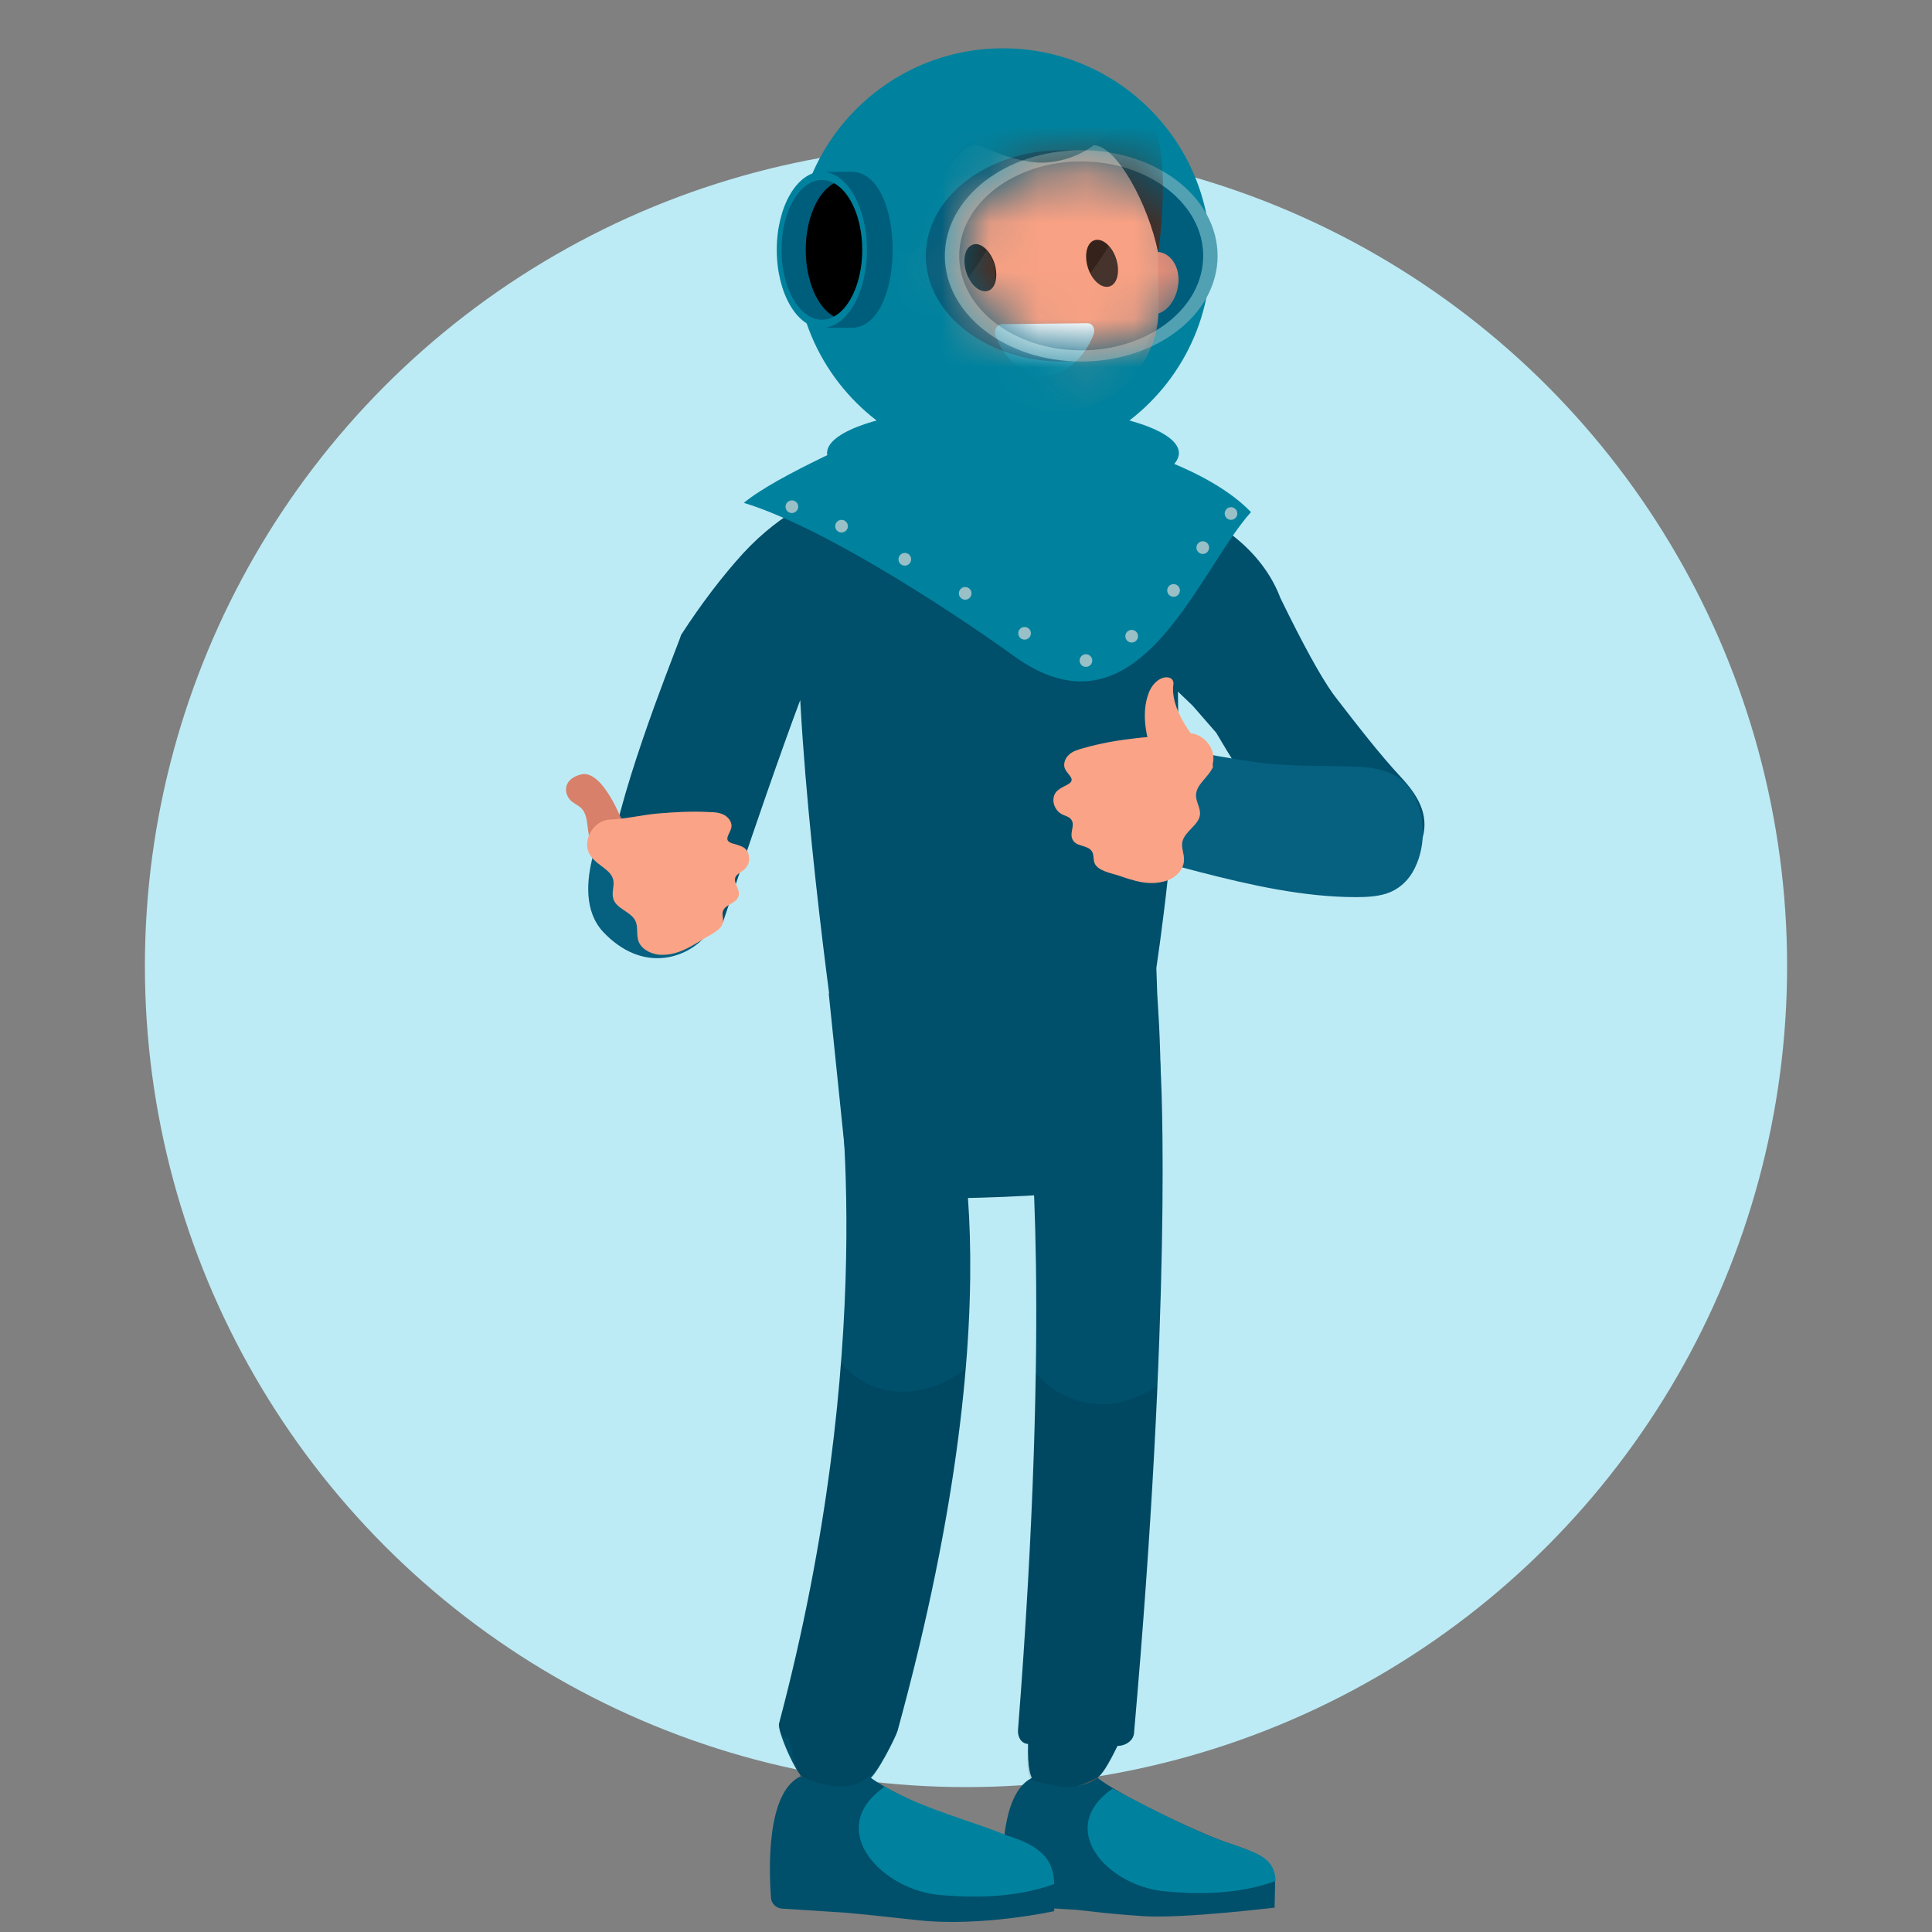 <?xml version="1.0" encoding="UTF-8"?>
<svg width="40px" height="40px" viewBox="0 0 40 40" version="1.1" xmlns="http://www.w3.org/2000/svg" xmlns:xlink="http://www.w3.org/1999/xlink">
    <rect x="0" y="0" width="40" height="40" fill="#808080" stroke="none"/>
    <!-- Generator: Sketch 63.1 (92452) - https://sketch.com -->
    <title>InspeccionSubmarina_40x40</title>
    <desc>Created with Sketch.</desc>
    <defs>
        <path d="M2.615,0.242 C4.009,0.242 5.14,1.117 5.14,2.198 C5.14,3.278 4.009,4.154 2.615,4.154 C1.22,4.154 0.089,3.278 0.089,2.198 C0.089,1.117 1.22,0.242 2.615,0.242" id="path-1"></path>
    </defs>
    <g id="InspeccionSubmarina_40x40" stroke="none" stroke-width="1" fill="none" fill-rule="evenodd">
        <circle id="Oval" fill="#BDEBF5" cx="20" cy="20" r="17"></circle>
        <g id="Group-10" transform="translate(10, 1)">
            <g id="topografo" transform="translate(10, 23.9) scale(-1, 1) translate(-10, -23.9) translate(0.5, 8.4)" fill-rule="nonzero">
                <path d="M11.146,0.397 C11.431,0.465 11.731,0.574 11.999,0.728 L11.999,0.719 L12.063,0.734 L12.135,0.754 C12.454,0.847 13.285,1.16 14.109,2.05 C14.535,2.517 14.982,3.1 15.398,3.744 L15.425,3.822 C15.628,4.365 16.798,7.28 16.895,8.651 L14.535,9.7 L13.936,7.927 L13.637,7.059 C13.39,6.35 13.135,5.632 12.932,5.094 L12.906,5.536 L12.882,5.896 C12.742,7.883 12.487,9.994 12.334,11.166 L12.342,11.165 L11.905,15.407 L11.191,15.417 C9.545,15.428 5.615,15.388 5.541,14.755 L5.524,14.601 C5.436,13.712 5.468,12.545 5.502,11.826 L5.541,11.165 L5.559,10.643 C5.362,9.293 5.069,6.915 5.112,4.919 L4.808,5.21 L4.32,5.77 C3.769,6.703 3.166,7.659 2.395,8.431 C2.248,8.578 2.086,8.725 1.902,8.82 C1.689,8.93 1.446,8.952 1.211,8.894 C0.675,8.754 0.188,8.469 0.041,7.925 C-0.084,7.447 0.159,7.057 0.475,6.712 C0.938,6.219 1.439,5.564 1.843,5.042 L1.905,4.959 C2.161,4.6 2.522,3.943 2.989,2.985 C3.764,0.935 6.785,0.527 7.352,0.468 C7.412,0.445 7.475,0.424 7.539,0.407 C7.861,0.314 8.204,0.303 8.537,0.303 C8.828,0.303 9.119,0.293 9.41,0.283 L9.702,0.278 C10.189,0.273 10.678,0.284 11.146,0.397 Z" id="Path" fill="#004F6B"></path>
                <path d="M5.21,6.077 C4.589,6.204 3.929,6.324 3.427,6.388 C2.772,6.471 2.086,6.45 1.411,6.471 C0.943,6.492 0.496,6.596 0.246,7.022 C-0.034,7.511 -0.024,8.186 0.257,8.664 C0.382,8.872 0.569,9.028 0.797,9.101 C0.995,9.163 1.213,9.174 1.421,9.174 C2.513,9.174 3.614,8.924 4.664,8.654 C5.055,8.55 5.56,8.422 6.056,8.283 C6.552,8.144 6.196,5.877 5.21,6.077 Z" id="XMLID_482_" fill="#066080" transform="translate(3.16, 7.619) rotate(-360) translate(-3.16, -7.619) "></path>
                <polygon id="XMLID_479_" fill="#5B5B5B" points="6.645 26.416 6.874 28.068 8.225 28.131 8.007 26.228"></polygon>
                <path d="M8.142,27.413 C7.165,27.798 6.78,27.403 6.78,27.403 C6.468,27.684 4.774,28.517 4.091,28.75 C3.408,28.983 3.09,29.097 3.1,29.596 C3.111,30.095 3.111,30.095 3.111,30.095 C3.111,30.095 5.003,30.325 5.824,30.272 C6.645,30.219 7.175,30.137 7.269,30.137 L8.516,30.064 C8.631,30.054 8.724,29.971 8.735,29.856 C8.755,29.295 8.818,27.757 8.142,27.413 Z" id="XMLID_477_" fill="#004F6B"></path>
                <path d="M6.468,27.632 C5.692,28.041 4.737,28.532 4.091,28.75 C3.416,28.978 3.111,29.077 3.09,29.544 C3.828,29.815 4.68,29.836 5.429,29.752 C6.572,29.628 7.653,28.463 6.468,27.632 Z" id="XMLID_475_" fill="#00829E"></path>
                <polygon id="XMLID_474_" fill="#5B5B5B" points="11.375 26.332 11.604 28.058 13.017 28.12 12.799 26.135"></polygon>
                <path d="M12.934,27.382 C11.915,27.777 11.51,27.372 11.51,27.372 C11.188,27.673 9.514,28.414 8.746,28.593 C7.978,28.773 7.664,29.129 7.664,29.648 C7.674,30.168 7.674,30.168 7.674,30.168 C7.674,30.168 9.184,30.501 10.502,30.355 C11.819,30.21 11.915,30.21 12.009,30.199 L13.308,30.116 C13.433,30.106 13.527,30.012 13.537,29.898 C13.579,29.337 13.641,27.725 12.934,27.382 Z" id="XMLID_473_" fill="#004F6B"></path>
                <path d="M11.183,27.59 C10.408,28.045 9.308,28.324 8.662,28.598 C7.919,28.827 7.685,29.118 7.674,29.607 C8.443,29.887 9.337,29.908 10.117,29.825 C11.292,29.68 12.42,28.453 11.183,27.59 Z" id="XMLID_471_" fill="#00829E"></path>
                <path d="M5.502,4.929 C6.24,3.567 7.071,2.029 7.362,0.459 C7.092,0.563 6.843,0.719 6.614,0.896 C6.271,1.156 5.969,1.478 5.741,1.852 C5.595,2.102 5.47,2.372 5.398,2.653 C5.19,3.38 5.127,4.399 5.159,5.511 C5.283,5.324 5.398,5.127 5.502,4.929 Z" id="XMLID_468_" fill="#004F6B"></path>
                <g id="XMLID_416_" transform="translate(5.408, 12.393)" fill="#004F6B">
                    <path d="M2.796,1.279 L0.083,0.062 C0.021,0.634 -0.156,5.353 0.613,14.085 C0.624,14.252 0.8,14.355 0.956,14.355 C1.146,14.744 1.285,14.963 1.372,15.01 C1.966,15.334 2.264,15.225 2.64,15.103 C2.764,15.063 2.819,14.8 2.807,14.314 C2.952,14.304 3.025,14.168 3.015,14.023 C2.328,5.27 2.786,1.31 2.796,1.279 Z" id="XMLID_417_"></path>
                </g>
                <g id="XMLID_414_" transform="translate(9.358, 12.393)" fill="#004F6B">
                    <path d="M2.827,0.062 L0.593,0.322 C0.468,0.676 -1.019,4.647 1.559,14.044 C1.601,14.179 1.988,14.959 2.162,15.057 C2.643,15.33 3.261,15.139 3.513,15.01 C3.662,14.934 4.054,14.044 4.012,13.888 C1.954,6.133 2.765,0.582 2.827,0.062 Z" id="XMLID_415_"></path>
                </g>
                <g id="XMLID_412_" opacity="0.09" transform="translate(5.512, 18.942)" fill="#000000">
                    <path d="M2.547,0.083 C2.11,0.603 1.403,0.863 0.696,0.665 C0.468,0.603 0.229,0.489 0.021,0.343 C0.104,2.318 0.26,4.719 0.509,7.536 C0.52,7.703 0.696,7.807 0.852,7.807 C1.027,8.193 1.165,8.411 1.268,8.462 C1.823,8.732 1.923,8.69 2.605,8.521 C2.706,8.496 2.739,8.244 2.703,7.765 C2.848,7.755 2.921,7.62 2.911,7.474 C2.682,4.449 2.578,2.006 2.547,0.083 Z" id="XMLID_413_"></path>
                </g>
                <g id="XMLID_406_" opacity="0.09" transform="translate(9.462, 18.734)" fill="#000000">
                    <path d="M3.909,7.547 C3.16,4.719 2.786,2.173 2.63,0.073 C2.318,0.457 1.84,0.707 1.279,0.676 C0.8,0.655 0.385,0.478 0.052,0.198 C0.218,2.173 0.624,4.647 1.466,7.703 C1.507,7.838 1.902,8.638 2.048,8.638 C2.336,8.91 2.79,8.92 3.409,8.669 C3.499,8.633 3.596,8.363 3.701,7.859 C3.836,7.848 3.95,7.703 3.909,7.547 Z" id="XMLID_408_"></path>
                </g>
                <path d="M4.603,6.081 C4.603,6.081 4.769,5.925 4.967,5.602 C5.175,5.259 5.237,4.979 5.206,4.771 C5.175,4.563 5.538,4.542 5.705,4.916 C5.913,5.415 5.725,6.018 5.59,6.34 C5.455,6.663 4.603,6.081 4.603,6.081 Z" id="XMLID_478_" fill="#FBA386"></path>
                <path d="M4.385,6.382 C4.322,6.07 4.634,5.727 4.956,5.789 C5.289,5.852 5.642,5.841 5.975,5.883 C6.349,5.925 6.713,5.987 7.077,6.091 C7.181,6.122 7.295,6.153 7.368,6.226 C7.451,6.299 7.493,6.424 7.451,6.517 C7.389,6.652 7.212,6.735 7.389,6.839 C7.545,6.923 7.701,6.974 7.69,7.193 C7.68,7.297 7.617,7.401 7.524,7.453 C7.451,7.494 7.358,7.505 7.316,7.577 C7.243,7.681 7.347,7.827 7.306,7.952 C7.243,8.149 6.983,8.076 6.89,8.232 C6.848,8.305 6.869,8.388 6.838,8.471 C6.775,8.627 6.495,8.679 6.36,8.721 C6.027,8.835 5.705,8.95 5.351,8.835 C5.164,8.773 4.998,8.617 4.987,8.419 C4.977,8.284 5.05,8.149 5.019,8.024 C4.967,7.806 4.676,7.681 4.655,7.463 C4.644,7.328 4.738,7.203 4.738,7.068 C4.738,6.839 4.478,6.694 4.385,6.476 C4.395,6.444 4.395,6.413 4.385,6.382 Z" id="XMLID_387_" fill="#FBA386"></path>
                <g id="XMLID_5_" transform="translate(13.754, 6.5)">
                    <path d="M3.068,0.82 C3.068,0.82 4.055,2.545 3.255,3.398 C2.454,4.239 1.581,3.948 1.186,3.533 C0.781,3.127 3.068,0.82 3.068,0.82 Z" id="XMLID_315_" fill="#066080"></path>
                    <path d="M3.463,1.807 C3.463,1.807 3.546,1.526 3.587,1.163 C3.629,0.778 3.785,0.809 3.93,0.674 C4.076,0.528 4.097,0.227 3.712,0.133 C3.286,0.03 2.87,1.027 2.777,1.35 C2.683,1.672 3.463,1.807 3.463,1.807 Z" id="XMLID_293_" fill="#D88069"></path>
                    <path d="M3.556,1.755 C3.681,1.474 3.452,1.09 3.13,1.069 C2.808,1.059 2.475,0.975 2.142,0.944 C1.779,0.913 1.415,0.892 1.061,0.913 C0.957,0.913 0.843,0.923 0.749,0.975 C0.656,1.027 0.583,1.131 0.604,1.235 C0.635,1.37 0.781,1.495 0.594,1.558 C0.438,1.61 0.271,1.62 0.24,1.828 C0.219,1.932 0.261,2.036 0.344,2.109 C0.406,2.16 0.49,2.192 0.521,2.264 C0.562,2.379 0.438,2.493 0.448,2.618 C0.469,2.815 0.729,2.805 0.781,2.971 C0.801,3.044 0.76,3.127 0.781,3.2 C0.801,3.356 1.061,3.46 1.186,3.543 C1.477,3.72 1.758,3.896 2.111,3.865 C2.298,3.844 2.496,3.73 2.537,3.553 C2.569,3.429 2.537,3.283 2.589,3.169 C2.683,2.971 2.984,2.919 3.047,2.711 C3.088,2.587 3.026,2.452 3.047,2.327 C3.088,2.109 3.369,2.025 3.504,1.838 C3.525,1.807 3.546,1.776 3.556,1.755 Z" id="XMLID_151_" fill="#FBA386"></path>
                </g>
            </g>
            <g id="Group-4" transform="translate(10.4, 7) scale(-1, 1) translate(-10.4, -7) translate(4.9, 0)">
                <path d="M10.5,9.411 C9.803,8.833 7.908,8.035 7.3,7.737 C6.345,7.813 3.96,7.612 3.177,8.072 C2.464,8.271 0.843,8.728 0,9.602 C1.144,10.885 2.339,14.46 4.934,12.565 C5.751,11.969 8.69,9.963 10.5,9.411" id="Fill-31" fill="#00829E"></path>
                <path d="M5.134,7.41 C7.146,7.41 8.777,7.845 8.777,8.381 C8.777,8.917 7.146,9.352 5.134,9.352 C3.122,9.352 1.492,8.917 1.492,8.381 C1.492,7.845 3.122,7.41 5.134,7.41" id="Fill-33" fill="#00829E"></path>
                <path d="M5.134,0 C7.508,0 9.432,1.924 9.432,4.298 C9.432,5.882 8.574,7.266 7.298,8.011 C6.027,8.286 4.447,8.321 2.97,8.011 C1.694,7.266 0.836,5.882 0.836,4.298 C0.836,1.924 2.761,0 5.134,0" id="Fill-35" fill="#00829E"></path>
                <path d="M3.908,2.11 C5.467,2.11 6.732,3.09 6.732,4.298 C6.732,5.506 5.467,6.485 3.908,6.485 C2.348,6.485 1.084,5.506 1.084,4.298 C1.084,3.09 2.348,2.11 3.908,2.11" id="Fill-37" fill="#005E7D"></path>
                <path d="M3.515,2.11 C5.074,2.11 6.338,3.09 6.338,4.298 C6.338,5.506 5.074,6.485 3.515,6.485 C1.955,6.485 0.691,5.506 0.691,4.298 C0.691,3.09 1.955,2.11 3.515,2.11" id="Fill-39" fill="#52A1B3"></path>
                <g id="Group-8" transform="translate(0.9, 2.1)">
                    <mask id="mask-2" fill="white">
                        <use xlink:href="#path-1"></use>
                    </mask>
                    <use id="Fill-41" fill="#005E7D" xlink:href="#path-1"></use>
                    <g id="Group-6" mask="url(#mask-2)" fill-rule="nonzero">
                        <g transform="translate(0.6, -2.4)">
                            <path d="M2.44,8.817 C2.44,9.151 2.838,9.29 3.116,9.28 C3.477,9.28 4.015,9.049 3.959,8.595 L3.746,7.039 C3.728,6.724 3.45,6.474 3.125,6.502 L2.977,6.511 C2.662,6.53 2.412,6.808 2.44,7.132 C2.44,7.141 2.44,8.817 2.44,8.817 Z" id="XMLID_467_" fill="#F79178"></path>
                            <path d="M0.393,4.52 C0.662,4.483 0.912,4.742 0.967,5.094 C1.023,5.446 0.847,5.77 0.588,5.807 C0.319,5.844 0.069,5.585 0.013,5.233 C-0.051,4.881 0.125,4.566 0.393,4.52 Z" id="XMLID_100_" fill="#F79178"></path>
                            <path d="M2.588,1.602 L3.477,1.612 C4.654,1.63 5.598,2.936 5.589,4.112 L5.571,5.724 C5.552,6.9 4.58,7.845 3.413,7.836 L2.523,7.826 C1.347,7.808 0.402,6.835 0.412,5.668 L0.43,4.057 C0.449,2.871 1.412,1.584 2.588,1.602 Z" id="XMLID_99_" fill="#F9A184"></path>
                            <path d="M5.895,4.492 C6.145,4.566 6.275,4.909 6.163,5.252 C6.062,5.594 5.765,5.807 5.515,5.733 C5.265,5.659 5.135,5.316 5.246,4.974 C5.348,4.631 5.645,4.418 5.895,4.492 Z" id="XMLID_98_" fill="#F9A184"></path>
                            <path d="M2.885,7.567 C4.33,7.548 5.172,6.622 5.376,5.298 C5.45,5.307 5.515,5.307 5.589,5.298 C5.83,5.27 6.089,5.094 6.2,4.872 C6.219,4.983 6.219,5.122 6.173,5.252 C6.071,5.566 5.811,5.779 5.571,5.742 C5.543,6.909 4.58,7.845 3.413,7.836 L2.523,7.826 C1.458,7.817 0.588,7.021 0.44,6.002 C0.829,6.789 1.255,7.595 2.885,7.567 Z" id="XMLID_61_" fill="#F79178"></path>
                            <path d="M1.884,5.992 L3.653,6.011 C3.755,6.011 3.829,6.131 3.792,6.243 C3.607,6.743 3.218,7.085 2.783,7.076 C2.347,7.067 1.949,6.724 1.755,6.215 C1.718,6.104 1.783,5.992 1.884,5.992 Z" id="XMLID_60_" fill="#FFFFFF"></path>
                            <path d="M1.755,4.279 C1.912,4.344 1.958,4.612 1.866,4.872 C1.773,5.131 1.569,5.289 1.412,5.224 C1.255,5.159 1.208,4.89 1.301,4.631 C1.394,4.372 1.597,4.214 1.755,4.279 Z" id="XMLID_59_" fill="#35221A"></path>
                            <path d="M1.829,4.964 C1.727,5.168 1.551,5.279 1.421,5.224 C1.264,5.159 1.218,4.89 1.31,4.631 C1.347,4.538 1.394,4.455 1.449,4.39 C1.505,4.511 1.773,4.89 1.829,4.964 Z" id="XMLID_58_" fill="#FFFFFF" opacity="0.08"></path>
                            <path d="M4.274,4.372 C4.431,4.436 4.478,4.705 4.385,4.964 C4.292,5.224 4.089,5.381 3.931,5.316 C3.774,5.252 3.728,4.983 3.82,4.724 C3.922,4.455 4.126,4.298 4.274,4.372 Z" id="XMLID_56_" fill="#35221A"></path>
                            <path d="M4.357,5.057 C4.255,5.261 4.079,5.372 3.95,5.316 C3.792,5.252 3.746,4.983 3.839,4.724 C3.876,4.631 3.922,4.548 3.978,4.483 C4.033,4.594 4.292,4.974 4.357,5.057 Z" id="XMLID_55_" fill="#FFFFFF" opacity="0.08"></path>
                            <path d="M0.421,4.52 C0.421,4.52 0.023,1.186 3.107,1.037 C6.136,0.889 5.58,4.529 5.58,4.529 C5.58,4.529 5.422,4.603 5.339,4.298 C5.163,3.603 4.719,2.288 4.154,2.297 C4.154,2.297 3.366,2.686 2.801,2.667 C2.172,2.649 1.755,2.306 1.755,2.306 C1.273,2.315 0.625,3.538 0.421,4.52 Z" id="XMLID_54_" fill="#563428"></path>
                            <path d="M1.634,2.195 C1.634,2.195 0.532,1.834 0.847,0.296 C0.847,0.296 3.829,-0.046 4.719,1.315 C4.719,1.315 5.589,0.815 5.932,1.426 C6.404,2.26 5.589,4.223 5.589,4.223 C5.589,4.223 4.987,2.325 4.607,2.056 C4.218,1.788 1.634,2.195 1.634,2.195 Z" id="XMLID_52_" fill="#563428"></path>
                            <path d="M0.421,4.52 C0.421,4.52 -0.051,1.352 1.106,1.454 C2.264,1.556 0.764,2.742 0.764,2.742 L0.421,4.52 Z" id="XMLID_51_" fill="#563428"></path>
                            <path d="M2.19,0.417 C2.19,0.417 2.014,0.204 2.005,-7.5971232e-15 C2.005,-7.5971232e-15 4.163,0.111 4.719,1.315 C5.274,2.529 2.19,0.417 2.19,0.417 Z" id="XMLID_49_" fill="#563428"></path>
                            <path d="M4.404,1.074 C4.385,1.065 4.079,0.769 4.07,0.491 C4.07,0.491 4.589,0.602 4.746,0.954 C4.746,0.954 4.719,0.685 5.061,0.5 C5.061,0.5 5.145,0.806 5.015,1.028 C5.015,1.028 5.061,0.945 5.237,0.926 C5.237,0.926 5.265,1.037 5.172,1.158 L5.228,1.399 L4.672,1.473 L4.404,1.074 Z" id="XMLID_42_" fill="#563428"></path>
                            <path d="M0.912,1.473 C0.004,1.723 0.421,4.52 0.421,4.52 C0.616,3.538 1.273,2.315 1.755,2.297 C1.764,2.297 1.319,2.038 0.912,1.473 Z" id="XMLID_3_" fill="#472A21"></path>
                            <path d="M5.886,1.362 C5.802,1.25 5.7,1.186 5.589,1.158 C5.478,1.176 5.358,1.195 5.237,1.223 C5.098,1.25 4.959,1.278 4.811,1.297 C4.774,1.297 4.737,1.306 4.7,1.306 C4.663,1.306 4.635,1.306 4.598,1.306 C4.58,1.306 4.561,1.306 4.543,1.306 L4.478,1.306 L4.441,1.269 L4.431,1.232 L4.431,1.232 C4.45,1.232 4.431,1.26 4.441,1.26 L4.441,1.269 L4.431,1.278 L4.376,1.278 C4.237,1.26 4.089,1.213 3.931,1.148 C3.774,1.084 3.616,1.01 3.45,0.926 C3.283,0.843 3.116,0.769 2.94,0.685 C2.764,0.611 2.579,0.537 2.394,0.491 C2.347,0.482 2.301,0.463 2.255,0.454 C2.209,0.445 2.153,0.426 2.097,0.426 L2.023,0.398 L1.958,0.398 C1.912,0.398 1.866,0.408 1.82,0.408 C1.634,0.408 1.449,0.463 1.292,0.519 C1.134,0.574 1.005,0.667 0.903,0.759 C0.866,0.797 0.829,0.834 0.801,0.88 C0.801,1 0.819,1.111 0.838,1.213 C0.847,1.204 0.866,1.195 0.875,1.186 C0.94,1.139 1.014,1.102 1.106,1.065 C1.199,1.028 1.301,1 1.412,0.991 C1.523,0.982 1.653,0.991 1.783,1.01 C1.82,1.019 1.847,1.028 1.884,1.028 L1.949,1.037 L1.996,1.056 C2.033,1.065 2.06,1.074 2.097,1.084 C2.134,1.093 2.172,1.111 2.209,1.121 C2.357,1.176 2.514,1.232 2.672,1.306 C2.838,1.371 3.005,1.454 3.181,1.528 C3.357,1.602 3.542,1.676 3.728,1.741 C3.922,1.797 4.126,1.843 4.339,1.843 L4.422,1.815 L4.441,1.788 L4.45,1.788 L4.459,1.815 L4.459,1.834 L4.468,1.843 L4.496,1.843 C4.543,1.834 4.58,1.834 4.626,1.825 C4.672,1.815 4.728,1.806 4.774,1.797 C4.82,1.788 4.867,1.778 4.904,1.76 C5.08,1.713 5.228,1.639 5.358,1.584 C5.487,1.519 5.598,1.463 5.7,1.417 C5.774,1.399 5.83,1.371 5.886,1.362 Z" id="XMLID_40_" fill="#FFFFFF" opacity="0.12"></path>
                        </g>
                    </g>
                </g>
                <path d="M8.884,2.556 C9.4,2.556 9.818,3.28 9.818,4.173 C9.818,5.066 9.4,5.789 8.884,5.789 C8.369,5.789 7.951,5.066 7.951,4.173 C7.951,3.28 8.369,2.556 8.884,2.556" id="Fill-43" fill="#00829E"></path>
                <path d="M9.016,5.792 L9.016,5.802 L8.95,5.802 C8.973,5.8 8.994,5.797 9.016,5.792 M8.95,2.574 L9.016,2.574 L9.016,2.584 C8.994,2.579 8.972,2.576 8.95,2.574 M8.276,2.556 L8.827,2.56 C8.338,2.611 7.951,3.314 7.951,4.173 C7.951,5.032 8.338,5.734 8.826,5.786 C8.528,5.786 8.417,5.789 8.276,5.789 C7.132,5.789 7.132,2.55 8.276,2.556" id="Fill-45" fill="#005E7D"></path>
                <path d="M8.884,2.726 C9.346,2.726 9.72,3.374 9.72,4.173 C9.72,4.972 9.346,5.62 8.884,5.62 C8.423,5.62 8.049,4.972 8.049,4.173 C8.049,3.374 8.423,2.726 8.884,2.726" id="Fill-47" fill="#005E7D"></path>
                <path d="M8.633,5.553 C8.294,5.369 8.049,4.821 8.049,4.173 C8.049,3.525 8.294,2.977 8.633,2.793 C8.972,2.977 9.218,3.525 9.218,4.173 C9.218,4.821 8.972,5.369 8.633,5.553" id="Fill-49" fill="#000000"></path>
                <path d="M3.417,12.545 C3.489,12.545 3.548,12.604 3.548,12.676 C3.548,12.749 3.489,12.807 3.417,12.807 C3.345,12.807 3.286,12.749 3.286,12.676 C3.286,12.604 3.345,12.545 3.417,12.545" id="Fill-51" fill="#99BFC7"></path>
                <path d="M4.687,11.981 C4.76,11.981 4.818,12.039 4.818,12.112 C4.818,12.184 4.76,12.243 4.687,12.243 C4.615,12.243 4.556,12.184 4.556,12.112 C4.556,12.039 4.615,11.981 4.687,11.981" id="Fill-53" fill="#99BFC7"></path>
                <path d="M5.917,11.154 C5.989,11.154 6.048,11.213 6.048,11.285 C6.048,11.358 5.989,11.416 5.917,11.416 C5.844,11.416 5.786,11.358 5.786,11.285 C5.786,11.213 5.844,11.154 5.917,11.154" id="Fill-55" fill="#99BFC7"></path>
                <path d="M7.167,10.448 C7.239,10.448 7.298,10.507 7.298,10.58 C7.298,10.652 7.239,10.711 7.167,10.711 C7.094,10.711 7.036,10.652 7.036,10.58 C7.036,10.507 7.094,10.448 7.167,10.448" id="Fill-57" fill="#99BFC7"></path>
                <path d="M8.477,9.763 C8.55,9.763 8.608,9.822 8.608,9.894 C8.608,9.967 8.55,10.025 8.477,10.025 C8.405,10.025 8.346,9.967 8.346,9.894 C8.346,9.822 8.405,9.763 8.477,9.763" id="Fill-59" fill="#99BFC7"></path>
                <path d="M9.505,9.36 C9.578,9.36 9.636,9.418 9.636,9.491 C9.636,9.563 9.578,9.622 9.505,9.622 C9.433,9.622 9.374,9.563 9.374,9.491 C9.374,9.418 9.433,9.36 9.505,9.36" id="Fill-61" fill="#99BFC7"></path>
                <path d="M2.469,12.041 C2.542,12.041 2.601,12.1 2.601,12.172 C2.601,12.245 2.542,12.303 2.469,12.303 C2.397,12.303 2.338,12.245 2.338,12.172 C2.338,12.1 2.397,12.041 2.469,12.041" id="Fill-63" fill="#99BFC7"></path>
                <path d="M1.603,11.093 C1.675,11.093 1.734,11.152 1.734,11.225 C1.734,11.297 1.675,11.356 1.603,11.356 C1.53,11.356 1.471,11.297 1.471,11.225 C1.471,11.152 1.53,11.093 1.603,11.093" id="Fill-65" fill="#99BFC7"></path>
                <path d="M0.998,10.206 C1.07,10.206 1.129,10.265 1.129,10.338 C1.129,10.41 1.07,10.469 0.998,10.469 C0.925,10.469 0.867,10.41 0.867,10.338 C0.867,10.265 0.925,10.206 0.998,10.206" id="Fill-67" fill="#99BFC7"></path>
                <path d="M0.413,9.501 C0.486,9.501 0.544,9.56 0.544,9.632 C0.544,9.704 0.486,9.763 0.413,9.763 C0.341,9.763 0.282,9.704 0.282,9.632 C0.282,9.56 0.341,9.501 0.413,9.501" id="Fill-69" fill="#99BFC7"></path>
            </g>
        </g>
    </g>
</svg>